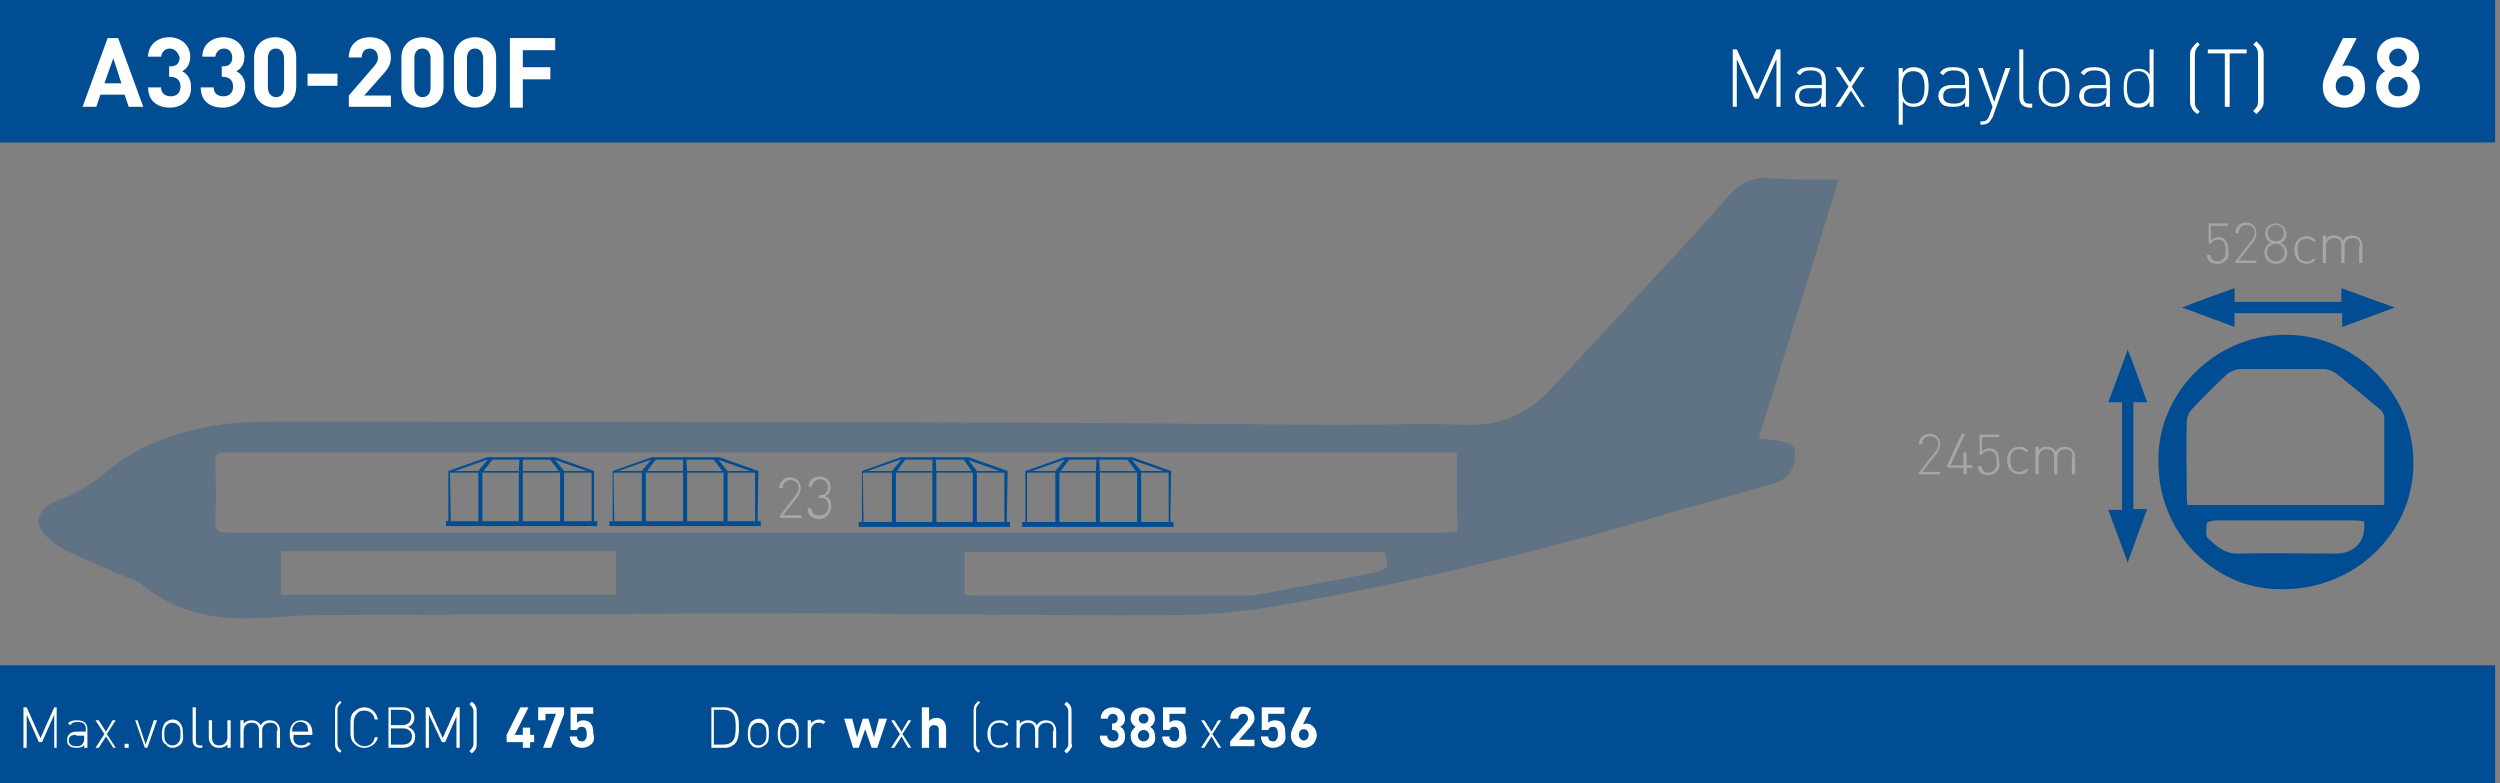 <?xml version="1.0" encoding="utf-8"?>
<!-- Generator: Adobe Illustrator 24.2.0, SVG Export Plug-In . SVG Version: 6.00 Build 0)  -->
<svg version="1.1" id="Capa_1" xmlns="http://www.w3.org/2000/svg" xmlns:xlink="http://www.w3.org/1999/xlink" x="0px" y="0px"
	 viewBox="0 0 308.9 96.8" style="enable-background:new 0 0 308.9 96.8;" xml:space="preserve">
<rect x="0" y="0" width="308.9" height="96.8" fill="#808080" stroke="none"/>
<style type="text/css">
	.st0{opacity:0.25;fill:#004D93;enable-background:new    ;}
	.st1{fill:#004D93;}
	.st2{enable-background:new    ;}
	.st3{fill:#A4A7AA;}
	.st4{fill:#FFFFFF;}
</style>
<path class="st0" d="M227.2,22.2c-3.4,10.9-6.6,21.3-9.9,32c0.9,0.1,1.8,0.1,2.6,0.3c1.8,0.3,2.1,0.9,1.8,2.6
	c-0.3,1.5-1.3,2.3-2.7,2.7c-6.1,1.7-12.2,3.4-18.3,5.2c-14.4,4.1-29,7.5-43.8,10c-4.1,0.7-8.3,1-12.5,1c-14.5,0.1-29-0.2-43.4-0.2
	c-20.6,0-41.1,0.1-61.7,0.2c-2.9,0-5.7,0.4-8.6,0.4c-4.7,0.1-9-0.9-12.8-3.9c-1.1-0.9-2.7-1.3-4-1.9c-2-0.9-4-1.7-6-2.7
	C7,67.4,6.2,66.8,5.5,66c-1.2-1.2-0.8-2.9,0.7-3.7c0.5-0.3,1-0.5,1.5-0.7c2.1-0.8,3.9-2,5.7-3.5c3.8-3.1,8.3-4.7,13.1-5.5
	c2.8-0.5,5.7-0.5,8.6-0.5c27.4,0,54.9,0,82.3,0.1c15.9,0,31.8,0.2,47.8,0.3c5.4,0,10.8-0.2,16.2,0c4.1,0.1,7.5-1.5,10.2-4.4
	c5.6-6,11.2-12.1,16.8-18.1c1.7-1.9,3.5-3.8,5.1-5.7c1.2-1.4,2.7-2.3,4.5-2.3C220.9,22.2,223.9,22.2,227.2,22.2z M180,55.9
	c-0.6,0-1.2,0-1.7,0c-30.9,0-61.8,0-92.7,0c-19.2,0-38.3,0-57.5,0c-1,0-1.6,0-1.5,1.3c0.1,2.4,0.1,4.9,0,7.3c0,1.1,0.4,1.3,1.4,1.3
	c50.3,0,100.5,0,150.8,0c0.4,0,0.8-0.1,1.3-0.1C180,62.4,180,59.2,180,55.9z M119.2,73.5c0.5,0,0.9,0.1,1.4,0.1
	c11.2,0,22.3,0,33.5,0c0.4,0,0.8,0,1.2-0.1c4.8-0.9,9.6-1.8,14.3-2.7c1.9-0.4,2.1-0.7,1.5-2.6c-17.3,0-34.6,0-51.9,0
	C119.2,70,119.2,71.7,119.2,73.5z M76.1,73.5c0-1.9,0-3.6,0-5.4c-13.9,0-27.6,0-41.4,0c0,1.8,0,3.6,0,5.4
	C48.5,73.5,62.3,73.5,76.1,73.5z"/>
<path class="st1" d="M266.7,57c-0.2-8.3,7.1-16.2,16.8-15.6c7.7,0.5,14.9,7.2,14.7,16.2c-0.2,8.5-7.4,15.3-16.3,15.2
	C273.5,72.9,266.6,65.7,266.7,57z M294.6,62.4c0-3.7,0-7.3,0-10.9c0-0.3-0.3-0.7-0.5-0.9c-1.8-1.5-3.6-3-5.5-4.5
	c-0.4-0.3-1-0.5-1.5-0.5c-3.4,0-6.9,0-10.3,0c-0.5,0-1.2,0.3-1.6,0.6c-1.5,1.4-3,2.9-4.4,4.4c-0.4,0.4-0.6,1-0.6,1.6
	c-0.1,3,0,6.1,0,9.1c0,0.3,0,0.7,0.1,1.1C278.3,62.4,286.4,62.4,294.6,62.4z M292.1,64.4c-0.4,0-0.7-0.1-1-0.1c-5.8,0-11.5,0-17.3,0
	c-0.4,0-1.1,0.2-1.1,0.3c-0.1,0.6-0.2,1.6,0.1,1.9c1,0.9,2,1.9,3.6,1.9c4.1-0.1,8.1,0,12.2,0C291,68.4,292.4,66.8,292.1,64.4z"/>
<g class="st2">
	<path class="st3" d="M96.4,63.7l2-2.6c0.2-0.3,0.3-0.5,0.3-0.8c0-0.6-0.4-1-1-1c-0.5,0-1,0.3-1,1h-0.4c0-0.7,0.5-1.3,1.3-1.3
		c0.8,0,1.3,0.5,1.3,1.3c0,0.4-0.1,0.6-0.3,1l-1.9,2.4H99V64h-2.6V63.7z"/>
	<path class="st3" d="M101.2,64.1c-0.8,0-1.4-0.4-1.4-1.3h0.4c0.1,0.7,0.5,0.9,1.1,0.9c0.6,0,1.1-0.4,1.1-1.1c0-0.7-0.3-1.1-1.1-1.1
		h-0.1v-0.3h0.1c0.7,0,1-0.4,1-1c0-0.7-0.4-1-1-1c-0.6,0-0.9,0.4-1,0.9h-0.4c0.1-0.8,0.6-1.2,1.4-1.2c0.8,0,1.3,0.5,1.3,1.3
		c0,0.5-0.2,0.9-0.7,1.1c0.6,0.2,0.8,0.6,0.8,1.2C102.6,63.6,102,64.1,101.2,64.1z"/>
</g>
<path d="M160.8,91.5c0,0.1,0,0.2,0,0.2c0.4,0,0.9,0,1.7,0C161.7,91.8,161.3,91.7,160.8,91.5z M169.1,92c0-0.1,0-0.2,0-0.4
	c-0.6-0.1-1.3-0.2-1.9-0.3c0,0.1,0,0.3-0.1,0.4C167.8,91.9,168.5,92,169.1,92z"/>
<path class="st4" d="M254.1,95.3c0.3-1.6,2.6-2.1,2.1-4.2c-0.7,0.2-1.3,0.3-1.8,0.4c0-0.2-0.1-0.4-0.1-0.5c1.1-1,2-1.2,2.6-0.4
	c0.9,1,0.4,1.9-0.4,2.7c-0.2,0.2-0.4,0.5-0.6,0.8c0.6,0.3,1,0.5,1.5,0.7c0,0.1,0,0.3-0.1,0.4C256.3,95.3,255.3,95.3,254.1,95.3z"/>
<path class="st4" d="M160.8,91.5c0.5,0.1,0.9,0.1,1.8,0.2c-0.9,0-1.3,0-1.7,0C160.8,91.8,160.8,91.7,160.8,91.5z"/>
<path class="st4" d="M169.1,92c-0.6-0.1-1.3-0.2-1.9-0.3c0-0.1,0-0.3,0.1-0.4c0.6,0.1,1.3,0.2,1.9,0.3C169.1,91.9,169.1,92,169.1,92
	z"/>
<g class="st2">
	<path class="st3" d="M275,32.2c-0.2,0.2-0.6,0.4-1,0.4c-0.4,0-0.7-0.1-1-0.3c-0.2-0.2-0.3-0.5-0.3-0.8h0.4c0.1,0.5,0.4,0.8,0.9,0.8
		c0.3,0,0.5-0.1,0.7-0.3c0.3-0.3,0.3-0.7,0.3-1.1c0-0.6-0.1-1.3-0.9-1.3c-0.5,0-0.8,0.2-0.9,0.5h-0.3v-2.5h2.4v0.3h-2.1v1.8
		c0.2-0.2,0.5-0.4,0.9-0.4c0.4,0,0.6,0.1,0.8,0.3c0.4,0.4,0.4,0.9,0.4,1.3C275.4,31.4,275.4,31.9,275,32.2z"/>
	<path class="st3" d="M276.3,32.2l2-2.6c0.2-0.3,0.3-0.5,0.3-0.8c0-0.6-0.4-1-1-1c-0.5,0-1,0.3-1,1h-0.4c0-0.7,0.5-1.3,1.3-1.3
		c0.8,0,1.3,0.5,1.3,1.3c0,0.4-0.1,0.6-0.3,1l-1.9,2.4h2.2v0.3h-2.6V32.2z"/>
	<path class="st3" d="M281.2,32.6c-0.8,0-1.4-0.6-1.4-1.4c0-0.6,0.3-1,0.8-1.2c-0.4-0.2-0.7-0.6-0.7-1.1c0-0.7,0.5-1.3,1.3-1.3
		s1.3,0.6,1.3,1.3c0,0.5-0.2,0.9-0.7,1.1c0.5,0.3,0.8,0.7,0.8,1.2C282.7,32,282,32.6,281.2,32.6z M281.2,30.1
		c-0.6,0-1.1,0.5-1.1,1.1c0,0.6,0.5,1.1,1.1,1.1c0.6,0,1.1-0.5,1.1-1.1C282.3,30.6,281.8,30.1,281.2,30.1z M281.2,27.8
		c-0.6,0-1,0.4-1,1c0,0.6,0.4,1,1,1s1-0.4,1-1C282.2,28.2,281.8,27.8,281.2,27.8z"/>
	<path class="st3" d="M285,32.6c-0.9,0-1.5-0.7-1.5-1.7c0-1.1,0.6-1.7,1.5-1.7c0.5,0,0.8,0.1,1.1,0.5l-0.2,0.2
		c-0.3-0.3-0.5-0.4-0.9-0.4c-0.4,0-0.7,0.1-0.9,0.4c-0.2,0.2-0.2,0.5-0.2,1c0,0.5,0.1,0.7,0.2,1c0.2,0.3,0.5,0.4,0.9,0.4
		c0.4,0,0.6-0.1,0.9-0.4l0.2,0.2C285.8,32.4,285.5,32.6,285,32.6z"/>
	<path class="st3" d="M291.6,30.4c0-0.7-0.3-1-0.9-1c-0.6,0-1,0.4-1,0.9v2.2h-0.4v-2.1c0-0.7-0.3-1-0.9-1s-1,0.4-1,1v2.1h-0.4v-3.4
		h0.4v0.4c0.3-0.3,0.6-0.4,1-0.4c0.5,0,0.9,0.2,1.1,0.6c0.3-0.4,0.6-0.6,1.1-0.6c0.4,0,0.7,0.1,0.9,0.3c0.2,0.2,0.4,0.5,0.4,0.9v2.2
		h-0.4V30.4z"/>
</g>
<g class="st2">
	<path class="st3" d="M237.2,58.3l2-2.6c0.2-0.3,0.3-0.5,0.3-0.8c0-0.6-0.4-1-1-1c-0.5,0-1,0.3-1,1h-0.4c0-0.7,0.5-1.3,1.3-1.3
		c0.8,0,1.3,0.5,1.3,1.3c0,0.4-0.1,0.6-0.3,1l-1.9,2.4h2.2v0.3h-2.6V58.3z"/>
	<path class="st3" d="M243,58.6h-0.4v-0.8h-2v-0.3l1.8-3.9h0.4l-1.8,3.9h1.6v-1.6h0.4v1.6h0.7v0.3H243V58.6z"/>
	<path class="st3" d="M246.7,58.3c-0.2,0.2-0.6,0.4-1,0.4c-0.4,0-0.7-0.1-1-0.3c-0.2-0.2-0.3-0.5-0.3-0.8h0.4
		c0.1,0.5,0.4,0.8,0.9,0.8c0.3,0,0.5-0.1,0.7-0.3c0.3-0.3,0.3-0.7,0.3-1.1c0-0.6-0.1-1.3-0.9-1.3c-0.5,0-0.8,0.2-0.9,0.5h-0.3v-2.5
		h2.4v0.3h-2.1v1.8c0.2-0.2,0.5-0.4,0.9-0.4c0.4,0,0.6,0.1,0.8,0.3c0.4,0.4,0.4,0.9,0.4,1.3C247.1,57.4,247.1,57.9,246.7,58.3z"/>
	<path class="st3" d="M249.5,58.6c-0.9,0-1.5-0.7-1.5-1.7c0-1.1,0.6-1.7,1.5-1.7c0.5,0,0.8,0.1,1.1,0.5l-0.2,0.2
		c-0.3-0.3-0.5-0.4-0.9-0.4c-0.4,0-0.7,0.1-0.9,0.4c-0.2,0.2-0.2,0.5-0.2,1c0,0.5,0.1,0.7,0.2,1c0.2,0.3,0.5,0.4,0.9,0.4
		c0.4,0,0.6-0.1,0.9-0.4l0.2,0.2C250.3,58.5,250,58.6,249.5,58.6z"/>
	<path class="st3" d="M256.1,56.5c0-0.7-0.3-1-0.9-1c-0.6,0-1,0.4-1,0.9v2.2h-0.4v-2.1c0-0.7-0.3-1-0.9-1s-1,0.4-1,1v2.1h-0.4v-3.4
		h0.4v0.4c0.3-0.3,0.6-0.4,1-0.4c0.5,0,0.9,0.2,1.1,0.6c0.3-0.4,0.6-0.6,1.1-0.6c0.4,0,0.7,0.1,0.9,0.3c0.2,0.2,0.4,0.5,0.4,0.9v2.2
		h-0.4V56.5z"/>
</g>
<g>
	<rect x="-0.3" y="82.2" class="st1" width="308.6" height="14.8"/>
	<g class="st2">
		<path class="st4" d="M6.7,88.3l-1.5,3.4H4.8l-1.5-3.4v4.1H2.9v-5h0.4L5,91.2l1.7-3.8H7v5H6.7V88.3z"/>
		<path class="st4" d="M10.5,92c-0.3,0.3-0.6,0.4-1,0.4c-0.5,0-0.8-0.1-1-0.3c-0.2-0.2-0.2-0.4-0.2-0.7c0-0.6,0.4-1,1.2-1h1.1v-0.4
			c0-0.5-0.3-0.8-1-0.8c-0.5,0-0.7,0.1-0.9,0.4l-0.3-0.2C8.6,89.1,9,89,9.5,89c0.9,0,1.3,0.4,1.3,1.1v2.3h-0.4V92z M9.4,90.8
			c-0.6,0-0.9,0.2-0.9,0.7c0,0.4,0.3,0.7,0.9,0.7c0.3,0,0.6,0,0.8-0.3c0.1-0.1,0.2-0.3,0.2-0.6v-0.4H9.4z"/>
		<path class="st4" d="M13.1,91l-0.9,1.4h-0.4l1.1-1.7L11.8,89h0.4l0.9,1.4l0.8-1.4h0.4l-1.1,1.7l1.1,1.7H14L13.1,91z"/>
		<path class="st4" d="M15.4,91.9h0.5v0.5h-0.5V91.9z"/>
		<path class="st4" d="M17.9,92.4L16.7,89H17l1,3l1-3h0.4l-1.2,3.4H17.9z"/>
		<path class="st4" d="M22.3,92c-0.2,0.2-0.6,0.4-0.9,0.4c-0.4,0-0.7-0.1-0.9-0.4C20,91.7,20,91.2,20,90.7c0-0.5,0.1-1,0.4-1.4
			c0.2-0.2,0.6-0.4,0.9-0.4c0.4,0,0.7,0.1,0.9,0.4c0.4,0.4,0.4,0.9,0.4,1.4C22.7,91.2,22.6,91.7,22.3,92z M22,89.6
			c-0.2-0.2-0.4-0.3-0.7-0.3c-0.3,0-0.5,0.1-0.7,0.3c-0.3,0.3-0.3,0.7-0.3,1.1c0,0.4,0,0.8,0.3,1.1c0.2,0.2,0.4,0.3,0.7,0.3
			c0.3,0,0.5-0.1,0.7-0.3c0.3-0.3,0.3-0.7,0.3-1.1C22.3,90.3,22.3,89.8,22,89.6z"/>
		<path class="st4" d="M23.8,91.5v-4.1h0.4v4.1c0,0.4,0.1,0.6,0.5,0.6H25v0.3h-0.3C24.1,92.4,23.8,92,23.8,91.5z"/>
		<path class="st4" d="M28.1,92c-0.3,0.3-0.6,0.4-1,0.4c-0.4,0-0.7-0.1-0.9-0.3c-0.2-0.2-0.4-0.5-0.4-0.9V89h0.4v2.1
			c0,0.7,0.3,1,0.9,1c0.6,0,1-0.4,1-1V89h0.4v3.4h-0.4V92z"/>
		<path class="st4" d="M34.3,90.3c0-0.7-0.3-1-0.9-1c-0.6,0-1,0.4-1,0.9v2.2H32v-2.1c0-0.7-0.3-1-0.9-1s-1,0.4-1,1v2.1h-0.4V89h0.4
			v0.4c0.3-0.3,0.6-0.4,1-0.4c0.5,0,0.9,0.2,1.1,0.6c0.3-0.4,0.6-0.6,1.1-0.6c0.4,0,0.7,0.1,0.9,0.3c0.2,0.2,0.4,0.5,0.4,0.9v2.2
			h-0.4V90.3z"/>
		<path class="st4" d="M37.2,92.1c0.4,0,0.6-0.1,0.9-0.4l0.3,0.2c-0.3,0.3-0.7,0.5-1.2,0.5c-0.9,0-1.4-0.6-1.4-1.7
			c0-1.1,0.5-1.7,1.4-1.7s1.4,0.6,1.4,1.6v0.2h-2.3C36.1,91.6,36.5,92.1,37.2,92.1z M38,89.8c-0.1-0.4-0.5-0.6-0.9-0.6
			s-0.7,0.2-0.9,0.6c-0.1,0.2-0.1,0.3-0.1,0.6h2C38.1,90.2,38,90,38,89.8z"/>
		<path class="st4" d="M41.5,92.5c-0.1-0.2-0.1-0.4-0.1-0.7v-3.9c0-0.2,0-0.4,0.1-0.7c0.1-0.2,0.2-0.3,0.5-0.6l0.2,0.2
			c-0.2,0.2-0.3,0.3-0.4,0.5c-0.1,0.1-0.1,0.3-0.1,0.6v3.8c0,0.2,0,0.4,0.1,0.6c0.1,0.2,0.2,0.3,0.4,0.5L42,93
			C41.7,92.8,41.6,92.7,41.5,92.5z"/>
		<path class="st4" d="M45,92.4c-0.5,0-0.9-0.2-1.2-0.5c-0.5-0.5-0.5-0.9-0.5-2c0-1.1,0-1.6,0.5-2c0.3-0.3,0.8-0.5,1.2-0.5
			c0.9,0,1.5,0.6,1.7,1.5h-0.4c-0.1-0.7-0.6-1.1-1.3-1.1c-0.4,0-0.7,0.1-0.9,0.4c-0.4,0.4-0.4,0.8-0.4,1.8s0,1.5,0.4,1.8
			c0.3,0.3,0.6,0.4,0.9,0.4c0.7,0,1.2-0.4,1.3-1.1h0.4C46.5,91.9,45.8,92.4,45,92.4z"/>
		<path class="st4" d="M49.8,92.4H48v-5h1.8c0.8,0,1.4,0.5,1.4,1.3c0,0.5-0.3,1-0.8,1.1c0.5,0.2,0.9,0.6,0.9,1.2
			C51.3,91.9,50.7,92.4,49.8,92.4z M49.7,87.7h-1.4v1.9h1.4c0.6,0,1.1-0.3,1.1-1C50.9,88,50.4,87.7,49.7,87.7z M49.8,90h-1.5v2h1.5
			c0.7,0,1.1-0.4,1.1-1C50.9,90.4,50.5,90,49.8,90z"/>
		<path class="st4" d="M56.5,88.3l-1.5,3.4h-0.4L53,88.3v4.1h-0.4v-5H53l1.7,3.8l1.7-3.8h0.4v5h-0.4V88.3z"/>
		<path class="st4" d="M58.8,92.5c-0.1,0.2-0.2,0.3-0.5,0.6l-0.3-0.3c0.2-0.2,0.3-0.3,0.4-0.5c0.1-0.1,0.1-0.3,0.1-0.5V88
			c0-0.2,0-0.4-0.1-0.5c-0.1-0.2-0.2-0.3-0.4-0.5l0.3-0.3c0.2,0.2,0.4,0.3,0.5,0.6c0.1,0.2,0.1,0.4,0.1,0.7v3.9
			C58.9,92,58.9,92.3,58.8,92.5z"/>
	</g>
	<g class="st2">
		<path class="st4" d="M65.5,91.7v0.7h-0.9v-0.7h-2v-0.9l1.7-3.4h1l-1.7,3.4h1v-0.9h0.9v0.9H66v0.9H65.5z"/>
		<path class="st4" d="M68.1,92.4h-1l1.6-4.2h-1.3V89h-0.9v-1.6h3.2v0.8L68.1,92.4z"/>
		<path class="st4" d="M73,92c-0.2,0.2-0.6,0.4-1.1,0.4c-0.5,0-0.9-0.2-1.1-0.4c-0.3-0.3-0.4-0.7-0.4-1h0.9c0,0.4,0.2,0.6,0.6,0.6
			c0.2,0,0.3,0,0.4-0.2c0.2-0.2,0.2-0.4,0.2-0.7c0-0.6-0.2-0.9-0.6-0.9c-0.4,0-0.5,0.2-0.6,0.4h-0.8v-2.8h2.8v0.8h-2v1.1
			c0.1-0.1,0.4-0.3,0.7-0.3c0.4,0,0.7,0.1,0.9,0.3c0.4,0.4,0.4,0.9,0.4,1.3C73.5,91.3,73.4,91.7,73,92z"/>
	</g>
	<g class="st2">
		<path class="st4" d="M90.8,91.9c-0.3,0.3-0.7,0.5-1.2,0.5h-1.7v-5h1.7c0.5,0,0.9,0.2,1.2,0.5c0.5,0.5,0.5,1.3,0.5,2
			C91.3,90.5,91.3,91.4,90.8,91.9z M90.5,88.1c-0.3-0.3-0.7-0.4-1.1-0.4h-1.2V92h1.2c0.4,0,0.8-0.1,1.1-0.4c0.4-0.4,0.4-1.3,0.4-1.8
			S90.9,88.5,90.5,88.1z"/>
		<path class="st4" d="M94.6,92c-0.2,0.2-0.6,0.4-0.9,0.4c-0.4,0-0.7-0.1-0.9-0.4c-0.4-0.4-0.4-0.9-0.4-1.4c0-0.5,0.1-1,0.4-1.4
			c0.2-0.2,0.6-0.4,0.9-0.4c0.4,0,0.7,0.1,0.9,0.4c0.4,0.4,0.4,0.9,0.4,1.4C95,91.2,95,91.7,94.6,92z M94.4,89.6
			c-0.2-0.2-0.4-0.3-0.7-0.3c-0.3,0-0.5,0.1-0.7,0.3c-0.3,0.3-0.3,0.7-0.3,1.1c0,0.4,0,0.8,0.3,1.1c0.2,0.2,0.4,0.3,0.7,0.3
			c0.3,0,0.5-0.1,0.7-0.3c0.3-0.3,0.3-0.7,0.3-1.1C94.7,90.3,94.7,89.8,94.4,89.6z"/>
		<path class="st4" d="M98.3,92c-0.2,0.2-0.6,0.4-0.9,0.4c-0.4,0-0.7-0.1-0.9-0.4c-0.4-0.4-0.4-0.9-0.4-1.4c0-0.5,0.1-1,0.4-1.4
			c0.2-0.2,0.6-0.4,0.9-0.4c0.4,0,0.7,0.1,0.9,0.4c0.4,0.4,0.4,0.9,0.4,1.4C98.7,91.2,98.7,91.7,98.3,92z M98.1,89.6
			c-0.2-0.2-0.4-0.3-0.7-0.3c-0.3,0-0.5,0.1-0.7,0.3c-0.3,0.3-0.3,0.7-0.3,1.1c0,0.4,0,0.8,0.3,1.1c0.2,0.2,0.4,0.3,0.7,0.3
			c0.3,0,0.5-0.1,0.7-0.3c0.3-0.3,0.3-0.7,0.3-1.1C98.4,90.3,98.3,89.8,98.1,89.6z"/>
		<path class="st4" d="M101.1,89.3c-0.6,0-0.9,0.5-0.9,1v2.1h-0.4V89h0.4v0.4c0.2-0.3,0.6-0.5,1-0.5c0.3,0,0.6,0.1,0.8,0.3l-0.3,0.3
			C101.6,89.3,101.4,89.3,101.1,89.3z"/>
	</g>
	<g class="st2">
		<path class="st4" d="M108.4,92.4h-0.7l-0.8-2.3l-0.8,2.3h-0.7l-1.1-3.6h1l0.6,2.3l0.7-2.3h0.7l0.7,2.3l0.6-2.3h1L108.4,92.4z"/>
	</g>
	<g class="st2">
		<path class="st4" d="M111.4,91l-0.9,1.4h-0.4l1.1-1.7l-1.1-1.7h0.4l0.9,1.4l0.8-1.4h0.4l-1.1,1.7l1.1,1.7h-0.4L111.4,91z"/>
	</g>
	<g class="st2">
		<path class="st4" d="M116,92.4v-2.2c0-0.5-0.3-0.6-0.6-0.6s-0.6,0.2-0.6,0.6v2.2h-0.9v-5h0.9v1.7c0.2-0.3,0.6-0.4,0.9-0.4
			c0.8,0,1.2,0.6,1.2,1.3v2.4H116z"/>
	</g>
	<g class="st2">
		<path class="st4" d="M120.4,92.5c-0.1-0.2-0.1-0.4-0.1-0.7v-3.9c0-0.2,0-0.4,0.1-0.7c0.1-0.2,0.2-0.3,0.5-0.6l0.2,0.2
			c-0.2,0.2-0.3,0.3-0.4,0.5c-0.1,0.1-0.1,0.3-0.1,0.6v3.8c0,0.2,0,0.4,0.1,0.6c0.1,0.2,0.2,0.3,0.4,0.5l-0.2,0.2
			C120.6,92.8,120.5,92.7,120.4,92.5z"/>
		<path class="st4" d="M123.5,92.4c-0.9,0-1.5-0.7-1.5-1.7c0-1.1,0.6-1.7,1.5-1.7c0.5,0,0.8,0.1,1.1,0.5l-0.2,0.2
			c-0.3-0.3-0.5-0.4-0.9-0.4c-0.4,0-0.7,0.1-0.9,0.4c-0.2,0.2-0.2,0.5-0.2,1c0,0.5,0.1,0.7,0.2,1c0.2,0.3,0.5,0.4,0.9,0.4
			c0.4,0,0.6-0.1,0.9-0.4l0.2,0.2C124.3,92.3,124,92.4,123.5,92.4z"/>
		<path class="st4" d="M130.2,90.3c0-0.7-0.3-1-0.9-1c-0.6,0-1,0.4-1,0.9v2.2h-0.4v-2.1c0-0.7-0.3-1-0.9-1s-1,0.4-1,1v2.1h-0.4V89
			h0.4v0.4c0.3-0.3,0.6-0.4,1-0.4c0.5,0,0.9,0.2,1.1,0.6c0.3-0.4,0.6-0.6,1.1-0.6c0.4,0,0.7,0.1,0.9,0.3c0.2,0.2,0.4,0.5,0.4,0.9
			v2.2h-0.4V90.3z"/>
		<path class="st4" d="M132.3,92.5c-0.1,0.2-0.2,0.3-0.5,0.6l-0.3-0.3c0.2-0.2,0.3-0.3,0.4-0.5c0.1-0.1,0.1-0.3,0.1-0.5V88
			c0-0.2,0-0.4-0.1-0.5c-0.1-0.2-0.2-0.3-0.4-0.5l0.3-0.3c0.2,0.2,0.4,0.3,0.5,0.6c0.1,0.2,0.1,0.4,0.1,0.7v3.9
			C132.5,92,132.5,92.3,132.3,92.5z"/>
	</g>
	<g class="st2">
		<path class="st4" d="M137.5,92.4c-0.8,0-1.6-0.4-1.6-1.5h0.9c0,0.4,0.3,0.7,0.7,0.7c0.4,0,0.7-0.2,0.7-0.7c0-0.4-0.3-0.7-0.7-0.7
			h-0.1v-0.8h0.1c0.4,0,0.6-0.3,0.6-0.6c0-0.4-0.3-0.6-0.6-0.6c-0.3,0-0.6,0.2-0.6,0.6h-0.9c0-0.9,0.7-1.4,1.5-1.4
			c0.9,0,1.5,0.6,1.5,1.4c0,0.5-0.2,0.8-0.6,1c0.4,0.2,0.6,0.5,0.6,1.1C139.1,91.9,138.3,92.4,137.5,92.4z"/>
		<path class="st4" d="M141.3,92.4c-0.9,0-1.6-0.5-1.6-1.5c0-0.6,0.4-0.9,0.6-1.1c-0.3-0.2-0.6-0.5-0.6-1c0-0.9,0.7-1.4,1.5-1.4
			c0.8,0,1.5,0.5,1.5,1.4c0,0.5-0.3,0.9-0.6,1c0.3,0.2,0.6,0.5,0.6,1.1C142.9,91.9,142.2,92.4,141.3,92.4z M141.3,90.2
			c-0.4,0-0.7,0.3-0.7,0.7c0,0.4,0.3,0.7,0.7,0.7c0.4,0,0.7-0.3,0.7-0.7C142,90.5,141.7,90.2,141.3,90.2z M141.3,88.2
			c-0.4,0-0.6,0.3-0.6,0.6c0,0.4,0.3,0.6,0.6,0.6c0.4,0,0.6-0.3,0.6-0.6C141.9,88.4,141.7,88.2,141.3,88.2z"/>
		<path class="st4" d="M146.2,92c-0.2,0.2-0.6,0.4-1.1,0.4c-0.5,0-0.9-0.2-1.1-0.4c-0.3-0.3-0.4-0.7-0.4-1h0.9
			c0,0.4,0.2,0.6,0.6,0.6c0.2,0,0.3,0,0.4-0.2c0.2-0.2,0.2-0.4,0.2-0.7c0-0.6-0.2-0.9-0.6-0.9c-0.4,0-0.5,0.2-0.6,0.4h-0.8v-2.8h2.8
			v0.8h-2v1.1c0.1-0.1,0.4-0.3,0.7-0.3c0.4,0,0.7,0.1,0.9,0.3c0.4,0.4,0.4,0.9,0.4,1.3C146.7,91.3,146.6,91.7,146.2,92z"/>
	</g>
	<g class="st2">
		<path class="st4" d="M149.7,91l-0.9,1.4h-0.4l1.1-1.7l-1.1-1.7h0.4l0.9,1.4l0.8-1.4h0.4l-1.1,1.7l1.1,1.7h-0.4L149.7,91z"/>
	</g>
	<g class="st2">
		<path class="st4" d="M152,92.4v-0.8l1.9-2.2c0.2-0.2,0.3-0.4,0.3-0.6c0-0.4-0.2-0.6-0.6-0.6c-0.3,0-0.6,0.2-0.6,0.6H152
			c0-0.9,0.7-1.5,1.5-1.5c0.9,0,1.5,0.6,1.5,1.4c0,0.5-0.2,0.7-0.5,1.1l-1.4,1.6h1.9v0.8H152z"/>
		<path class="st4" d="M158.4,92c-0.2,0.2-0.6,0.4-1.1,0.4s-0.9-0.2-1.1-0.4c-0.3-0.3-0.4-0.7-0.4-1h0.9c0,0.4,0.2,0.6,0.6,0.6
			c0.2,0,0.3,0,0.4-0.2c0.2-0.2,0.2-0.4,0.2-0.7c0-0.6-0.2-0.9-0.6-0.9c-0.4,0-0.5,0.2-0.6,0.4h-0.8v-2.8h2.8v0.8h-2v1.1
			c0.1-0.1,0.4-0.3,0.8-0.3c0.4,0,0.7,0.1,0.9,0.3c0.4,0.4,0.4,0.9,0.4,1.3C158.9,91.3,158.8,91.7,158.4,92z"/>
		<path class="st4" d="M161.1,92.4c-0.9,0-1.6-0.6-1.6-1.5c0-0.5,0.2-0.9,0.4-1.3l1.1-2.2h1l-1,2.1c0.1,0,0.3-0.1,0.4-0.1
			c0.7,0,1.3,0.6,1.3,1.5C162.6,91.8,162,92.4,161.1,92.4z M161.1,90.1c-0.4,0-0.6,0.3-0.6,0.7s0.3,0.7,0.6,0.7s0.6-0.3,0.6-0.7
			C161.7,90.4,161.5,90.1,161.1,90.1z"/>
	</g>
</g>
<g>
	<rect x="-0.3" y="0" class="st1" width="308.6" height="17.6"/>
	<g>
		<g class="st2">
			<path class="st4" d="M15.9,13.2l-0.5-1.5h-3l-0.5,1.5h-1.7l3.1-8.5h1.3l3.1,8.5H15.9z M14,7.2l-1.1,3.1H15L14,7.2z"/>
			<path class="st4" d="M21,13.3c-1.4,0-2.7-0.7-2.7-2.5h1.6c0,0.8,0.6,1.1,1.2,1.1c0.7,0,1.2-0.4,1.2-1.2c0-0.7-0.4-1.2-1.2-1.2
				h-0.2V8.2h0.2c0.8,0,1.1-0.5,1.1-1.1C22,6.4,21.5,6,21,6c-0.6,0-1,0.4-1.1,1h-1.6c0-1.5,1.2-2.4,2.6-2.4c1.5,0,2.6,1,2.6,2.4
				c0,0.9-0.4,1.5-1,1.8c0.6,0.3,1.1,0.9,1.1,1.9C23.7,12.4,22.4,13.3,21,13.3z"/>
			<path class="st4" d="M27.5,13.3c-1.4,0-2.7-0.7-2.7-2.5h1.6c0,0.8,0.6,1.1,1.2,1.1c0.7,0,1.2-0.4,1.2-1.2c0-0.7-0.4-1.2-1.2-1.2
				h-0.2V8.2h0.2c0.8,0,1.1-0.5,1.1-1.1c0-0.7-0.5-1.1-1-1.1c-0.6,0-1,0.4-1.1,1h-1.6c0-1.5,1.2-2.4,2.6-2.4c1.5,0,2.6,1,2.6,2.4
				c0,0.9-0.4,1.5-1,1.8c0.6,0.3,1.1,0.9,1.1,1.9C30.2,12.4,29,13.3,27.5,13.3z"/>
			<path class="st4" d="M34,13.3c-1.4,0-2.6-0.9-2.6-2.5V7.1c0-1.6,1.2-2.5,2.6-2.5s2.6,0.9,2.6,2.5v3.6
				C36.6,12.4,35.4,13.3,34,13.3z M35.1,7.2c0-0.7-0.4-1.2-1-1.2s-1,0.4-1,1.2v3.6c0,0.7,0.4,1.2,1,1.2s1-0.4,1-1.2V7.2z"/>
			<path class="st4" d="M38,10.5V9.1h3.7v1.5H38z"/>
			<path class="st4" d="M43.1,13.2v-1.4l3.2-3.7c0.3-0.4,0.4-0.6,0.4-1c0-0.6-0.4-1.1-1-1.1c-0.5,0-1,0.3-1,1.1h-1.6
				c0-1.6,1.1-2.5,2.6-2.5c1.5,0,2.6,0.9,2.6,2.5c0,0.8-0.3,1.3-0.9,2L45,11.8h3.3v1.4H43.1z"/>
			<path class="st4" d="M52.2,13.3c-1.4,0-2.6-0.9-2.6-2.5V7.1c0-1.6,1.2-2.5,2.6-2.5s2.6,0.9,2.6,2.5v3.6
				C54.8,12.4,53.6,13.3,52.2,13.3z M53.2,7.2c0-0.7-0.4-1.2-1-1.2s-1,0.4-1,1.2v3.6c0,0.7,0.4,1.2,1,1.2s1-0.4,1-1.2V7.2z"/>
			<path class="st4" d="M58.7,13.3c-1.4,0-2.6-0.9-2.6-2.5V7.1c0-1.6,1.2-2.5,2.6-2.5s2.6,0.9,2.6,2.5v3.6
				C61.3,12.4,60.1,13.3,58.7,13.3z M59.7,7.2c0-0.7-0.4-1.2-1-1.2s-1,0.4-1,1.2v3.6c0,0.7,0.4,1.2,1,1.2s1-0.4,1-1.2V7.2z"/>
			<path class="st4" d="M64.6,6.2v2.1H68v1.5h-3.4v3.5H63V4.7h5.6v1.5H64.6z"/>
		</g>
		<g class="st2">
			<path class="st4" d="M219.5,7.3l-2.2,4.9h-0.5l-2.2-4.9v5.9h-0.5V6.1h0.5l2.5,5.5l2.4-5.5h0.5v7.1h-0.5V7.3z"/>
			<path class="st4" d="M225,12.7c-0.4,0.4-0.8,0.5-1.5,0.5c-0.7,0-1.1-0.1-1.4-0.4c-0.2-0.2-0.3-0.6-0.3-0.9c0-0.9,0.6-1.4,1.7-1.4
				h1.6V9.9c0-0.8-0.4-1.2-1.4-1.2c-0.7,0-1,0.2-1.3,0.6l-0.4-0.3c0.4-0.6,0.9-0.7,1.7-0.7c1.3,0,1.9,0.6,1.9,1.6v3.3H225V12.7z
				 M223.5,10.9c-0.8,0-1.2,0.3-1.2,1c0,0.6,0.4,0.9,1.3,0.9c0.4,0,0.8,0,1.2-0.4c0.2-0.2,0.3-0.5,0.3-0.9v-0.6H223.5z"/>
			<path class="st4" d="M228.7,11.2l-1.3,2h-0.6l1.6-2.5l-1.6-2.4h0.6l1.2,1.9l1.2-1.9h0.6l-1.6,2.4l1.6,2.5H230L228.7,11.2z"/>
			<path class="st4" d="M237.7,12.8c-0.3,0.2-0.7,0.4-1.2,0.4c-0.5,0-1-0.1-1.4-0.7v2.9h-0.5V8.4h0.5V9c0.4-0.6,0.9-0.7,1.4-0.7
				c0.5,0,0.9,0.2,1.2,0.4c0.5,0.5,0.6,1.3,0.6,2C238.3,11.5,238.1,12.3,237.7,12.8z M236.4,8.8c-1.2,0-1.4,1-1.4,2c0,1,0.2,2,1.4,2
				c1.2,0,1.4-1,1.4-2C237.8,9.8,237.6,8.8,236.4,8.8z"/>
			<path class="st4" d="M242.8,12.7c-0.4,0.4-0.8,0.5-1.5,0.5c-0.7,0-1.1-0.1-1.4-0.4c-0.2-0.2-0.4-0.6-0.4-0.9
				c0-0.9,0.6-1.4,1.7-1.4h1.6V9.9c0-0.8-0.4-1.2-1.4-1.2c-0.7,0-1,0.2-1.3,0.6l-0.4-0.3c0.4-0.6,0.9-0.7,1.7-0.7
				c1.3,0,1.9,0.6,1.9,1.6v3.3h-0.5V12.7z M241.3,10.9c-0.8,0-1.2,0.3-1.2,1c0,0.6,0.4,0.9,1.3,0.9c0.4,0,0.8,0,1.2-0.4
				c0.2-0.2,0.3-0.5,0.3-0.9v-0.6H241.3z"/>
			<path class="st4" d="M245.8,15.1c-0.2,0.2-0.6,0.3-0.9,0.3h-0.2v-0.4h0.2c0.5,0,0.7-0.2,0.9-0.7l0.4-1.1l-1.8-4.8h0.6l1.4,4.2
				l1.4-4.2h0.6l-2.2,6.1C246,14.8,245.9,15,245.8,15.1z"/>
			<path class="st4" d="M249.5,11.9V6.1h0.5v5.9c0,0.5,0.2,0.8,0.7,0.8h0.4v0.5h-0.4C249.8,13.2,249.5,12.7,249.5,11.9z"/>
			<path class="st4" d="M255.1,12.7c-0.3,0.3-0.8,0.5-1.3,0.5c-0.5,0-1-0.2-1.3-0.5c-0.5-0.5-0.6-1.2-0.6-1.9c0-0.7,0.1-1.4,0.6-1.9
				c0.4-0.3,0.8-0.5,1.3-0.5c0.5,0,1,0.2,1.3,0.5c0.5,0.5,0.6,1.2,0.6,1.9C255.7,11.5,255.7,12.2,255.1,12.7z M254.8,9.2
				c-0.3-0.3-0.6-0.4-1-0.4s-0.7,0.1-1,0.4c-0.4,0.4-0.4,1-0.4,1.6c0,0.6,0,1.2,0.4,1.6c0.3,0.3,0.6,0.4,1,0.4s0.7-0.1,1-0.4
				c0.4-0.4,0.4-1,0.4-1.6C255.2,10.2,255.2,9.6,254.8,9.2z"/>
			<path class="st4" d="M260.2,12.7c-0.4,0.4-0.8,0.5-1.5,0.5c-0.7,0-1.1-0.1-1.4-0.4c-0.2-0.2-0.4-0.6-0.4-0.9
				c0-0.9,0.6-1.4,1.7-1.4h1.6V9.9c0-0.8-0.4-1.2-1.4-1.2c-0.7,0-1,0.2-1.3,0.6l-0.4-0.3c0.4-0.6,0.9-0.7,1.7-0.7
				c1.3,0,1.9,0.6,1.9,1.6v3.3h-0.5V12.7z M258.7,10.9c-0.8,0-1.2,0.3-1.2,1c0,0.6,0.4,0.9,1.3,0.9c0.4,0,0.8,0,1.2-0.4
				c0.2-0.2,0.3-0.5,0.3-0.9v-0.6H258.7z"/>
			<path class="st4" d="M265.6,12.6c-0.4,0.6-0.9,0.7-1.4,0.7c-0.5,0-0.9-0.2-1.2-0.4c-0.5-0.5-0.6-1.3-0.6-2c0-0.8,0.1-1.6,0.6-2
				c0.3-0.2,0.7-0.4,1.2-0.4c0.5,0,1,0.1,1.4,0.7V6.1h0.5v7.1h-0.5V12.6z M264.2,8.8c-1.2,0-1.4,1-1.4,2c0,1,0.2,2,1.4,2
				c1.2,0,1.4-1,1.4-2C265.6,9.8,265.4,8.8,264.2,8.8z"/>
			<path class="st4" d="M270.8,13.3c-0.2-0.3-0.2-0.6-0.2-0.9V6.9c0-0.3,0-0.6,0.2-0.9c0.2-0.3,0.4-0.5,0.7-0.8l0.3,0.3
				c-0.2,0.2-0.4,0.4-0.5,0.7c-0.1,0.2-0.1,0.5-0.1,0.8v5.4c0,0.3,0,0.6,0.1,0.8c0.1,0.2,0.3,0.4,0.5,0.6l-0.3,0.3
				C271.1,13.8,270.9,13.6,270.8,13.3z"/>
			<path class="st4" d="M275.4,13.2h-0.5V6.6h-2.1V6.1h4.8v0.5h-2.1V13.2z"/>
			<path class="st4" d="M279.5,13.3c-0.2,0.3-0.4,0.5-0.7,0.8l-0.4-0.4c0.2-0.2,0.4-0.4,0.5-0.6c0.1-0.2,0.1-0.5,0.1-0.8V6.9
				c0-0.3,0-0.6-0.1-0.8c-0.1-0.3-0.3-0.4-0.5-0.6l0.4-0.4c0.3,0.3,0.5,0.5,0.7,0.8c0.2,0.3,0.2,0.6,0.2,0.9v5.5
				C279.7,12.7,279.7,13,279.5,13.3z"/>
		</g>
		<g class="st2">
			<path class="st4" d="M289.7,13.3c-1.5,0-2.7-0.9-2.7-2.6c0-0.8,0.3-1.5,0.7-2.3l1.8-3.7h1.7l-1.8,3.5c0.2-0.1,0.4-0.1,0.6-0.1
				c1.2,0,2.2,0.9,2.2,2.5C292.4,12.3,291.2,13.3,289.7,13.3z M289.7,9.4c-0.6,0-1.1,0.5-1.1,1.2c0,0.8,0.5,1.2,1.1,1.2
				s1.1-0.5,1.1-1.2C290.8,9.9,290.4,9.4,289.7,9.4z"/>
			<path class="st4" d="M296.3,13.3c-1.5,0-2.7-0.9-2.7-2.6c0-1,0.6-1.6,1.1-1.9c-0.4-0.3-1-0.9-1-1.8c0-1.5,1.2-2.4,2.6-2.4
				c1.4,0,2.6,0.9,2.6,2.4c0,0.9-0.5,1.5-1,1.8c0.5,0.3,1.1,0.9,1.1,1.9C299,12.4,297.8,13.3,296.3,13.3z M296.3,9.5
				c-0.7,0-1.2,0.5-1.2,1.2c0,0.7,0.5,1.2,1.2,1.2c0.7,0,1.2-0.5,1.2-1.2C297.5,10,296.9,9.5,296.3,9.5z M296.3,6
				c-0.6,0-1.1,0.5-1.1,1.1c0,0.6,0.5,1.1,1.1,1.1c0.6,0,1.1-0.5,1.1-1.1C297.3,6.5,296.9,6,296.3,6z"/>
		</g>
	</g>
</g>
<g>
	<path class="st1" d="M289.4,38.7v1.7c2.2-0.8,4.6-1.7,6.5-2.4c-2-0.7-4.4-1.6-6.6-2.4v1.7c-4.1,0-8,0-12,0c-0.4,0-0.8,0-1.2,0v-1.7
		c-2.2,0.8-4.5,1.6-6.5,2.4c2,0.7,4.3,1.6,6.5,2.4v-1.7c0.3,0,0.7,0,1,0c3.7,0,7.3,0,10.9,0C288.5,38.7,288.9,38.7,289.4,38.7z"/>
	<path class="st1" d="M262.2,63h-1.7c0.8,2.2,1.7,4.6,2.4,6.5c0.7-2,1.6-4.4,2.4-6.6h-1.7c0-4.1,0-8,0-12c0-0.4,0-0.8,0-1.2h1.7
		c-0.8-2.2-1.6-4.5-2.4-6.5c-0.7,2-1.6,4.3-2.4,6.5h1.7c0,0.3,0,0.7,0,1c0,3.7,0,7.3,0,10.9C262.2,62.2,262.2,62.5,262.2,63z"/>
</g>
<g>
	<g>
		<g>
			<g>
				<path class="st1" d="M73.4,64.7h-18v-6.5l4.8-1.7h8.4l4.8,1.7V64.7z M55.7,64.5h17.4v-6.1l-4.6-1.6h-8.3l-4.6,1.6L55.7,64.5
					L55.7,64.5z"/>
			</g>
			<g>
				<rect x="55.5" y="58.2" class="st1" width="17.7" height="0.2"/>
			</g>
			<g>
				<polygon class="st1" points="69.7,64.8 69.2,64.8 69.2,58.4 67.9,56.7 68.3,56.5 69.7,58.2 				"/>
			</g>
			<g>
				<polygon class="st1" points="59.1,64.8 59.6,64.8 59.6,58.4 60.9,56.7 60.5,56.5 59.1,58.2 				"/>
			</g>
			<g>
				<polygon class="st1" points="64.6,58.3 64.1,58.3 64.2,56.5 64.6,56.5 				"/>
			</g>
			<g>
				<rect x="64.1" y="58.3" class="st1" width="0.5" height="6.5"/>
			</g>
			<g>
				<rect x="55.1" y="64.4" class="st1" width="18.7" height="0.6"/>
			</g>
		</g>
		<g>
			<g>
				<path class="st1" d="M93.6,64.7H75.7v-6.5l4.8-1.7h8.4l4.8,1.7L93.6,64.7L93.6,64.7z M75.9,64.5h17.4v-6.1l-4.6-1.6h-8.3
					l-4.6,1.6L75.9,64.5L75.9,64.5z"/>
			</g>
			<g>
				<rect x="75.8" y="58.2" class="st1" width="17.7" height="0.2"/>
			</g>
			<g>
				<polygon class="st1" points="89.9,64.8 89.4,64.8 89.4,58.4 88.1,56.7 88.5,56.5 89.9,58.2 				"/>
			</g>
			<g>
				<polygon class="st1" points="79.3,64.8 79.8,64.8 79.8,58.4 81.1,56.7 80.7,56.5 79.3,58.2 				"/>
			</g>
			<g>
				<polygon class="st1" points="84.9,58.3 84.4,58.3 84.4,56.5 84.8,56.5 				"/>
			</g>
			<g>
				<rect x="84.4" y="58.3" class="st1" width="0.5" height="6.5"/>
			</g>
			<g>
				<rect x="75.3" y="64.4" class="st1" width="18.7" height="0.6"/>
			</g>
		</g>
		<g>
			<g>
				<path class="st1" d="M124.4,64.7h-17.9v-6.5l4.8-1.7h8.4l4.8,1.7L124.4,64.7L124.4,64.7z M106.7,64.5h17.4v-6.1l-4.6-1.6h-8.3
					l-4.6,1.6L106.7,64.5L106.7,64.5z"/>
			</g>
			<g>
				<rect x="106.6" y="58.2" class="st1" width="17.7" height="0.2"/>
			</g>
			<g>
				<polygon class="st1" points="120.7,64.8 120.2,64.8 120.2,58.4 119,56.7 119.4,56.5 120.7,58.2 				"/>
			</g>
			<g>
				<polygon class="st1" points="110.2,64.8 110.7,64.8 110.7,58.4 111.9,56.7 111.6,56.5 110.2,58.2 				"/>
			</g>
			<g>
				<polygon class="st1" points="115.7,58.3 115.2,58.3 115.2,56.5 115.6,56.5 				"/>
			</g>
			<g>
				<rect x="115.2" y="58.3" class="st1" width="0.5" height="6.5"/>
			</g>
			<g>
				<rect x="106.1" y="64.5" class="st1" width="18.7" height="0.6"/>
			</g>
		</g>
		<g>
			<g>
				<path class="st1" d="M144.6,64.7h-17.9v-6.5l4.8-1.7h8.4l4.8,1.7L144.6,64.7L144.6,64.7z M126.9,64.5h17.5v-6.1l-4.6-1.6h-8.3
					l-4.6,1.6L126.9,64.5L126.9,64.5z"/>
			</g>
			<g>
				<rect x="126.8" y="58.2" class="st1" width="17.7" height="0.2"/>
			</g>
			<g>
				<polygon class="st1" points="141,64.8 140.5,64.8 140.5,58.4 139.2,56.7 139.6,56.5 141,58.2 				"/>
			</g>
			<g>
				<polygon class="st1" points="130.4,64.8 130.9,64.8 130.9,58.4 132.2,56.7 131.8,56.5 130.4,58.2 				"/>
			</g>
			<g>
				<polygon class="st1" points="135.9,58.3 135.4,58.3 135.5,56.5 135.8,56.5 				"/>
			</g>
			<g>
				<rect x="135.4" y="58.3" class="st1" width="0.5" height="6.5"/>
			</g>
			<g>
				<rect x="126.3" y="64.5" class="st1" width="18.7" height="0.6"/>
			</g>
		</g>
	</g>
	<g class="st2">
		<path class="st3" d="M96.4,63.7l2-2.6c0.2-0.3,0.3-0.5,0.3-0.8c0-0.6-0.4-1-1-1c-0.5,0-1,0.3-1,1h-0.4c0-0.7,0.5-1.3,1.3-1.3
			c0.8,0,1.3,0.5,1.3,1.3c0,0.4-0.1,0.6-0.3,1l-1.9,2.4H99V64h-2.6V63.7z"/>
		<path class="st3" d="M101.2,64.1c-0.8,0-1.4-0.4-1.4-1.3h0.4c0.1,0.7,0.5,0.9,1.1,0.9c0.6,0,1.1-0.4,1.1-1.1
			c0-0.7-0.3-1.1-1.1-1.1h-0.1v-0.3h0.1c0.7,0,1-0.4,1-1c0-0.7-0.4-1-1-1c-0.6,0-0.9,0.4-1,0.9h-0.4c0.1-0.8,0.6-1.2,1.4-1.2
			c0.8,0,1.3,0.5,1.3,1.3c0,0.5-0.2,0.9-0.7,1.1c0.6,0.2,0.8,0.6,0.8,1.2C102.6,63.6,102,64.1,101.2,64.1z"/>
	</g>
</g>
</svg>
